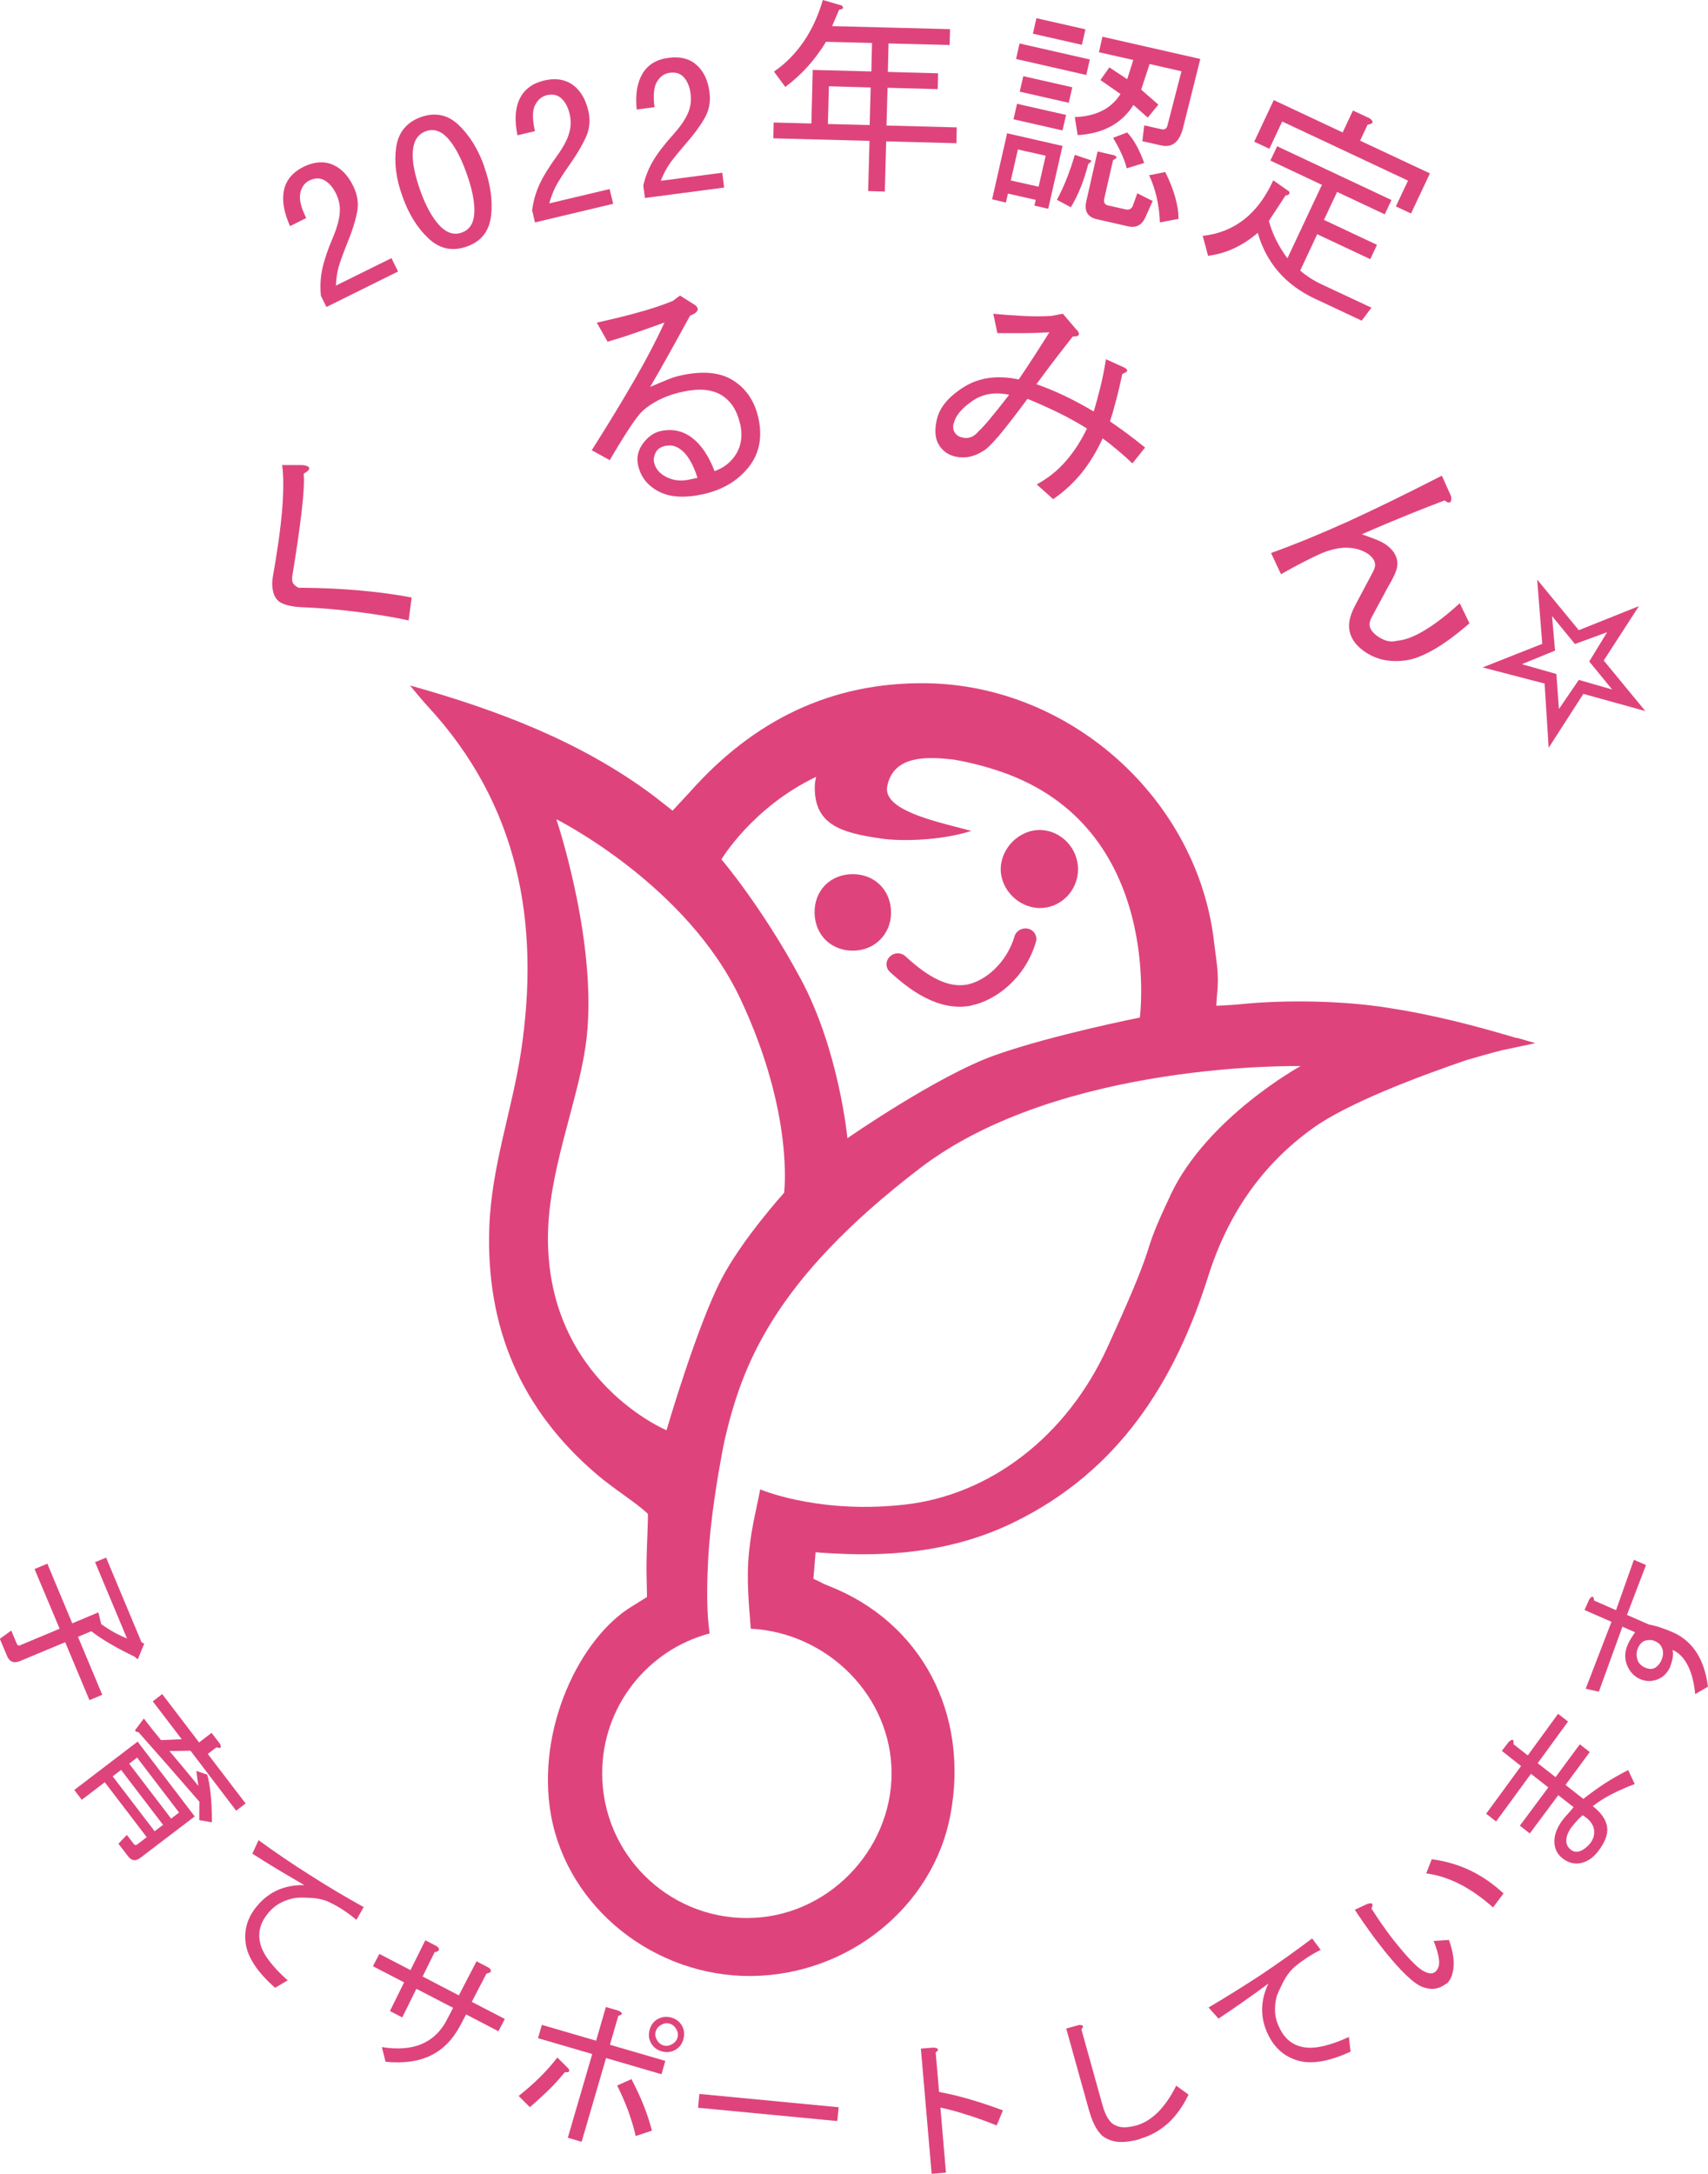 <?xml version="1.0" encoding="UTF-8"?><svg xmlns="http://www.w3.org/2000/svg" viewBox="0 0 101.4 129.01"><defs><style>.d,.e{fill:#de447b;}.e{fill-rule:evenodd;}</style></defs><g id="a"/><g id="b"><g id="c"><g><path class="d" d="M90.05,61.61c-2.54-.76-5.08-1.41-7.65-1.8-2.64-.42-6.05-.49-8.78-.21-.48,.05-1.41,.09-1.41,.09l.03-.5h0c.02-.29,.09-.74,.05-1.41-.03-.61-.14-1.23-.21-1.84-.96-8.49-8.5-15.26-17.05-15.39-5.73-.09-10.34,2.25-14.07,6.45-.03,.04-.07,.07-.1,.11h0l-.02,.02-.02,.02-.89,.96-1.15-.9c-4.29-3.2-9.23-5.07-14.44-6.53,.34,.4,.66,.81,1.01,1.19,5.46,5.87,6.73,12.92,5.58,20.55-.53,3.47-1.75,6.8-1.88,10.38-.22,5.97,1.87,10.86,6.39,14.71,.99,.85,2.32,1.66,3.01,2.32,.06,.06-.07,1.91-.07,3.34h0l.03,1.61-.42,.26c-.06,.04-.12,.07-.19,.12h0c-.08,.05-.16,.1-.26,.16-3.1,1.86-5.74,7.3-4.83,12.4,1,5.55,6.2,9.61,11.91,9.55,5.76-.06,10.77-4.12,11.8-9.54,1.14-6.02-1.71-11.45-7.22-13.61-.21-.08-.35-.14-.52-.24l-.39-.18,.13-1.58,.34,.03c.32,.02,.61,.04,.88,.05,3.66,.19,7.19-.22,10.54-1.85,6.21-3.02,9.56-8.31,11.55-14.61,1.15-3.63,3.15-6.59,6.22-8.79,2.03-1.46,6.11-3.01,9.09-4.03,.71-.21,1.42-.41,2.13-.59l1.98-.42s-1-.29-1.13-.33Zm-41.6-15.5c-.05,.2-.08,.41-.08,.64,0,2.23,1.62,2.68,3.97,3.02,1.08,.16,3.48,.14,5.33-.46-.15-.04-.31-.07-.47-.12-1.74-.46-4.78-1.13-4.53-2.51,.36-1.93,2.52-1.76,3.95-1.6,.88,.15,1.81,.38,2.78,.71,9.74,3.32,8.27,14.6,8.27,14.6,0,0-5.16,1.02-8.56,2.22-3.42,1.2-8.8,4.94-8.8,4.94,0,0-.49-5.2-2.77-9.45s-4.71-7.1-4.71-7.1c0,0,1.84-3.09,5.61-4.89Zm-15.92,27.37c0-3.9,1.71-7.86,2.23-11.37,.86-5.81-1.73-13.49-1.73-13.49,0,0,7.74,3.87,10.93,10.67,3.21,6.83,2.59,11.5,2.59,11.5,0,0-2.48,2.74-3.71,5.1-1.48,2.84-3.27,8.99-3.27,8.99,0,0-7.05-2.92-7.04-11.41Zm36.96-2.55c-2.04,4.31-.38,1.66-3.73,9-2.45,5.38-7.03,8.79-12.01,9.36-4.86,.56-8.24-.74-8.62-.9-.25,1.34-.6,2.54-.71,4.31-.09,1.53,.1,3.14,.15,3.96,4.54,.23,8.36,3.99,8.36,8.58s-3.84,8.59-8.59,8.59-8.59-3.85-8.59-8.59c0-3.98,2.71-7.33,6.38-8.3-.1-.71-.22-1.85-.09-4.34,.12-2.38,.57-4.97,.81-6.28,0,0,.11-.58,.17-.86h0c1.01-4.3,2.79-9.4,11.61-16.14,8.32-6.36,22.58-6.05,22.58-6.05,0,0-5.54,3.04-7.72,7.65Z"/><path class="e" d="M64,51.63c-.02,1.26-1.06,2.28-2.29,2.26-1.23-.02-2.29-1.08-2.3-2.29,0-1.28,1.12-2.38,2.38-2.34,1.23,.04,2.23,1.11,2.21,2.36Z"/><path class="e" d="M50.65,56.42c-1.3,.01-2.26-.92-2.29-2.22-.03-1.36,.95-2.34,2.31-2.32,1.29,.02,2.23,.98,2.23,2.28,0,1.28-.97,2.25-2.25,2.26Z"/><path class="d" d="M57.67,59.68c-1.97,.38-3.71-.96-4.84-2-.26-.24-.27-.64-.01-.9,.25-.26,.67-.27,.93-.03,1.46,1.35,2.63,1.88,3.67,1.68,1.04-.2,2.33-1.25,2.81-2.86,.1-.34,.47-.54,.82-.45,.35,.09,.55,.44,.45,.78-.65,2.21-2.45,3.5-3.84,3.77Z"/><g><path class="d" d="M16.19,34.28c.28-1.58,.47-2.92,.56-4.03,.09-1.11,.09-2,0-2.65h1.23c.25,.04,.38,.1,.38,.19,0,.09-.11,.2-.33,.32,.04,.47,0,1.21-.12,2.23-.12,1.02-.3,2.31-.56,3.86-.01,.1-.01,.19,0,.27,.02,.08,.03,.13,.06,.16,.07,.09,.14,.15,.22,.2,.08,.05,.16,.07,.24,.05,1.28,.01,2.47,.07,3.57,.17s2.1,.24,3,.41l-.18,1.36c-.92-.2-1.92-.36-3.01-.5-1.08-.14-2.23-.24-3.45-.29-.33-.02-.62-.07-.86-.15-.25-.08-.42-.19-.53-.34-.11-.14-.18-.32-.22-.55-.04-.22-.04-.46,0-.71Z"/><path class="d" d="M43.93,25.14c-.18-.81-.56-1.37-1.13-1.71-.57-.33-1.33-.39-2.27-.18-.56,.12-1.06,.3-1.48,.52-.43,.23-.78,.48-1.04,.76-.23,.27-.5,.65-.8,1.12-.3,.47-.64,1.02-1.01,1.66l-1.07-.59c.98-1.54,1.83-2.95,2.56-4.21,.73-1.27,1.31-2.39,1.76-3.37-.54,.2-1.1,.39-1.66,.59-.56,.2-1.14,.38-1.72,.55l-.64-1.13c.88-.2,1.69-.39,2.43-.6,.75-.2,1.44-.43,2.08-.69l.43-.32,.71,.45c.25,.13,.36,.26,.34,.39-.03,.13-.17,.25-.45,.35-.39,.71-.78,1.43-1.18,2.14-.39,.71-.79,1.41-1.19,2.09,.37-.16,.7-.29,.98-.41,.29-.12,.55-.21,.8-.26,1.33-.3,2.38-.2,3.15,.29,.77,.49,1.27,1.23,1.49,2.21,.26,1.16,.06,2.14-.58,2.94-.65,.81-1.53,1.33-2.65,1.59-1.12,.25-2.01,.2-2.68-.15-.67-.35-1.08-.87-1.23-1.57-.1-.45,0-.88,.29-1.28,.3-.4,.64-.64,1.02-.73,.7-.16,1.33-.03,1.88,.38,.55,.41,1,1.07,1.35,1.99,.58-.2,1.01-.56,1.31-1.06,.29-.51,.36-1.09,.21-1.76Zm-4.39,1.31c-.32,.07-.52,.21-.62,.42-.1,.21-.13,.4-.09,.57,.09,.39,.34,.68,.75,.88,.41,.2,.86,.25,1.35,.14,.07-.02,.15-.03,.24-.05,.09-.02,.17-.04,.24-.05-.23-.72-.52-1.24-.84-1.55-.33-.31-.67-.43-1.02-.35Z"/><path class="d" d="M62.52,29.62l-.97-.87c.67-.37,1.25-.83,1.73-1.39,.49-.56,.9-1.2,1.25-1.93-.55-.34-1.12-.66-1.72-.95-.6-.29-1.2-.56-1.81-.81-.68,.92-1.24,1.64-1.68,2.17-.45,.53-.77,.84-.98,.94-.26,.17-.52,.27-.79,.33-.27,.05-.54,.05-.82-.01-.42-.09-.75-.32-.98-.68-.23-.36-.28-.86-.14-1.49,.16-.74,.7-1.39,1.61-1.96,.91-.57,2-.72,3.26-.45,.32-.48,.64-.95,.94-1.42,.3-.47,.6-.93,.88-1.38-.52,.03-1.04,.05-1.55,.05-.51,0-1.03,0-1.54,0l-.24-1.15c.61,.06,1.2,.1,1.76,.13,.56,.03,1.12,.03,1.68,0l.69-.13,.75,.88c.15,.14,.22,.26,.2,.35-.02,.09-.14,.13-.36,.12-.3,.38-.63,.8-.99,1.27-.36,.47-.75,.99-1.17,1.56,.54,.19,1.1,.42,1.67,.69,.57,.27,1.14,.58,1.73,.93,.13-.41,.25-.87,.38-1.38,.13-.5,.24-1.08,.35-1.72l.95,.43c.2,.08,.3,.16,.31,.23,0,.07-.1,.14-.29,.21-.13,.6-.25,1.13-.38,1.6-.12,.47-.24,.88-.35,1.22,.32,.22,.65,.45,1,.71,.35,.26,.71,.54,1.08,.84l-.75,.94c-.31-.29-.6-.55-.9-.8-.3-.25-.58-.48-.87-.68-.35,.77-.77,1.45-1.24,2.04-.48,.59-1.04,1.11-1.69,1.56Zm-5.91-4.48c-.05,.21-.02,.39,.08,.54,.1,.15,.25,.25,.46,.29,.18,.04,.34,.03,.5-.03,.16-.06,.31-.18,.47-.37,.14-.12,.35-.35,.65-.71,.3-.36,.68-.83,1.14-1.43-.84-.18-1.58-.06-2.2,.38-.63,.43-.99,.88-1.09,1.33Z"/><path class="d" d="M81.31,32.94c-.34-.26-.75-.4-1.23-.43-.48-.03-1.01,.08-1.59,.31-.34,.15-.71,.33-1.12,.54-.41,.21-.85,.45-1.32,.72l-.59-1.26c1.29-.46,2.79-1.07,4.48-1.83,1.69-.77,3.57-1.69,5.66-2.76l.55,1.23c.03,.2,0,.32-.07,.35-.07,.04-.18,0-.32-.11-.63,.24-1.36,.52-2.17,.85-.81,.33-1.73,.71-2.74,1.16,.32,.11,.61,.22,.87,.32,.26,.11,.47,.22,.64,.35,.17,.13,.31,.28,.41,.44,.1,.17,.16,.32,.18,.48,.03,.2,0,.42-.1,.67-.1,.24-.24,.52-.43,.83l-.98,1.82c-.12,.22-.16,.42-.11,.59,.05,.17,.17,.33,.37,.49,.2,.15,.4,.26,.6,.32,.2,.06,.41,.07,.63,.01,.48-.04,1.04-.25,1.66-.63,.63-.38,1.32-.91,2.07-1.6l.58,1.19c-.8,.7-1.52,1.22-2.15,1.58-.63,.35-1.17,.56-1.62,.62-.5,.07-.97,.05-1.39-.04-.42-.1-.82-.29-1.19-.57-.43-.33-.68-.7-.77-1.13s.02-.91,.3-1.46l1.1-2.07c.1-.19,.14-.37,.1-.53-.04-.16-.14-.31-.31-.44Z"/></g><g><path class="d" d="M5.65,92.71l.65-.27,2.1,5.02,.16,.09-.38,.93-.19-.16c-1.08-.52-1.94-1.02-2.57-1.51l-.79,.33,1.44,3.44-.76,.32-1.44-3.44-2.68,1.12c-.37,.15-.63,.05-.78-.32l-.42-1,.68-.49,.33,.79c.04,.09,.1,.12,.2,.08l2.34-.98-1.49-3.54,.76-.32,1.48,3.54,1.55-.65,.17,.7c.5,.36,1.01,.64,1.53,.85l-1.9-4.54Z"/><path class="d" d="M4.86,106.82l-.45-.59,3.76-2.87,3.39,4.44-3.23,2.46c-.28,.21-.52,.18-.73-.1l-.57-.74,.5-.52,.41,.53c.06,.08,.13,.09,.21,.03l.56-.43-2.49-3.26-1.36,1.04Zm4.32,1.86l.5-.38-2.49-3.26-.5,.38,2.49,3.26Zm-1.04-4.37l-.47,.36,2.49,3.26,.47-.36-2.49-3.26Zm4.2-.21l2.24,2.93-.56,.43-2.71-3.56-1.25,.02c.61,.72,1.18,1.41,1.72,2.07-.05-.31-.09-.61-.12-.89l.64,.22c.18,.61,.28,1.55,.28,2.83l-.75-.13c0-.37,0-.74,.01-1.09-1.35-1.56-2.56-2.94-3.62-4.13-.17-.02-.23-.08-.17-.16l.49-.65c.33,.43,.67,.86,1.02,1.28l1.23-.05-1.72-2.25,.56-.43,2.19,2.87,.74-.57,.5,.65c.11,.23,.04,.3-.21,.21l-.5,.38Z"/><path class="d" d="M21.14,113.92c-.33-.27-.64-.49-.94-.68-.3-.18-.57-.32-.81-.42-.27-.1-.56-.16-.86-.18-.3-.02-.62-.03-.95-.01-.33,.05-.64,.15-.92,.3-.29,.15-.55,.37-.78,.66-.44,.54-.58,1.12-.43,1.75s.7,1.36,1.63,2.19l-.75,.44c-1.04-.92-1.62-1.79-1.74-2.61s.1-1.56,.66-2.23c.36-.44,.78-.76,1.26-.97,.47-.2,.99-.3,1.56-.28-.5-.29-1.01-.59-1.53-.9-.52-.31-1.04-.64-1.56-.97l.37-.8c.99,.72,2,1.41,3.05,2.07,1.04,.67,2.11,1.3,3.19,1.9l-.43,.76Z"/><path class="d" d="M28.02,118.81l1.95,1.01-.38,.73-1.92-1-.33,.63c-.44,.84-1.02,1.44-1.75,1.8-.73,.36-1.63,.49-2.7,.38l-.22-.87c.93,.15,1.72,.09,2.36-.18,.64-.27,1.15-.75,1.51-1.46l.36-.69-2.18-1.13-.84,1.7-.73-.38,.84-1.7-1.85-.96,.38-.73,1.85,.96,.88-1.77,.69,.36c.1,.08,.14,.15,.12,.21-.02,.06-.1,.11-.26,.14l-.71,1.44,2.15,1.12,1.05-2.02,.73,.38c.1,.08,.14,.15,.12,.21-.02,.06-.1,.11-.26,.14l-.88,1.69Z"/><path class="d" d="M31.45,125.05l-.66-.66c.43-.34,.84-.7,1.23-1.08s.74-.78,1.07-1.2l.66,.66c.05,.09,.06,.15,.02,.18s-.11,.04-.24,.03c-.29,.36-.6,.71-.94,1.04-.35,.34-.72,.68-1.13,1.03Zm4.52-5.94l.75,.22c.14,.07,.2,.12,.2,.17,0,.05-.07,.1-.21,.13l-.5,1.72,3.29,.96-.23,.79-3.29-.96-1.45,4.97-.82-.24,1.45-4.97-3.22-.94,.23-.79,3.22,.94,.58-2Zm1.77,7.66c-.11-.5-.27-1-.45-1.51-.19-.51-.41-1-.65-1.49l.85-.38c.3,.58,.55,1.12,.75,1.63,.2,.51,.35,.99,.46,1.43l-.94,.31Zm.83-6.32c.08-.29,.25-.5,.49-.63,.25-.13,.51-.16,.8-.08,.29,.08,.5,.25,.63,.49,.14,.25,.16,.51,.08,.8-.08,.29-.25,.5-.49,.63-.25,.14-.51,.16-.8,.08-.29-.08-.5-.25-.63-.49-.14-.25-.16-.51-.08-.8Zm1.65,.48c.05-.17,.03-.34-.07-.5-.09-.17-.22-.28-.39-.33-.17-.05-.34-.03-.5,.07-.17,.09-.28,.22-.33,.39-.05,.17-.03,.34,.07,.5,.09,.17,.22,.28,.39,.33,.17,.05,.33,.03,.5-.07,.17-.09,.28-.22,.33-.39Z"/><path class="d" d="M41.44,125.09l.08-.82,8.27,.79-.08,.82-8.27-.79Z"/><path class="d" d="M59.54,125.25l-.37,.89c-.67-.27-1.29-.49-1.85-.66-.56-.18-1.06-.31-1.49-.4l.33,3.86-.85,.07-.64-7.43,.74-.06c.15,.01,.24,.04,.27,.09,.03,.05-.02,.11-.13,.2l.2,2.34c.63,.12,1.26,.27,1.89,.46,.63,.18,1.26,.4,1.91,.64Z"/><path class="d" d="M67.68,126.95c-.43,.12-.82,.18-1.15,.17-.34,0-.64-.09-.92-.25-.18-.1-.36-.29-.53-.57-.17-.28-.31-.64-.44-1.1l-1.34-4.81,.75-.21c.13,0,.2,0,.23,.05,.03,.04,0,.12-.08,.21l1.26,4.52c.09,.31,.19,.56,.31,.75,.12,.19,.24,.31,.36,.38,.18,.1,.38,.16,.59,.16,.21,0,.44-.03,.71-.1,.48-.13,.91-.4,1.31-.79,.39-.39,.76-.92,1.09-1.58l.73,.53c-.34,.71-.76,1.29-1.24,1.72-.49,.43-1.03,.73-1.63,.9Z"/><path class="d" d="M78.42,115.71c-.38,.19-.71,.39-1,.59-.29,.2-.53,.39-.71,.57-.2,.21-.37,.45-.51,.72-.14,.27-.28,.56-.4,.87-.09,.32-.12,.65-.1,.97,.02,.32,.12,.65,.29,.98,.31,.62,.79,.99,1.43,1.09,.64,.11,1.52-.09,2.66-.61l.1,.87c-1.26,.58-2.29,.76-3.09,.54-.8-.22-1.39-.72-1.78-1.5-.26-.51-.38-1.02-.38-1.54,0-.52,.13-1.03,.37-1.54-.47,.35-.94,.69-1.44,1.04-.49,.35-1,.69-1.52,1.04l-.59-.66c1.05-.62,2.09-1.27,3.13-1.95,1.03-.69,2.04-1.41,3.02-2.15l.52,.7Z"/><path class="d" d="M85.86,117.72c-.41,.33-.87,.4-1.39,.21-.52-.19-1.27-.9-2.27-2.14-.31-.39-.61-.78-.9-1.19-.29-.4-.58-.82-.87-1.26l.73-.34c.15-.05,.25-.06,.29-.02,.05,.04,.04,.14-.03,.29,.26,.4,.5,.77,.74,1.1,.24,.34,.47,.65,.71,.94,.7,.87,1.22,1.41,1.56,1.62,.34,.21,.6,.24,.77,.1,.19-.16,.27-.4,.23-.73-.04-.33-.15-.7-.32-1.11l.91-.06c.23,.64,.32,1.19,.27,1.65-.05,.45-.19,.77-.42,.96Zm3.4-5.35l-.62,.83c-.66-.58-1.32-1.05-1.97-1.38s-1.32-.55-2-.64l.33-.84c.82,.11,1.58,.33,2.29,.67,.7,.34,1.36,.79,1.97,1.36Z"/><path class="d" d="M94,106.76c.42-.33,.85-.64,1.29-.93,.44-.28,.9-.54,1.37-.78l.39,.83c-.49,.18-.95,.39-1.37,.6-.42,.22-.8,.46-1.12,.71,.51,.4,.79,.81,.85,1.24,.06,.43-.12,.91-.55,1.46-.29,.37-.63,.6-1.01,.68-.38,.08-.75-.02-1.1-.29-.31-.25-.47-.58-.47-1.01,0-.42,.18-.86,.53-1.31,.06-.08,.15-.18,.26-.3,.11-.12,.23-.26,.35-.41l-.91-.71-1.69,2.27-.59-.46,1.69-2.27-1.03-.81-2.07,2.83-.59-.46,2.07-2.83-1.14-.9,.41-.53c.11-.1,.19-.14,.24-.12,.05,.02,.06,.1,.04,.25l.85,.67,1.8-2.47,.59,.46-1.8,2.47,1.06,.83,1.44-1.95,.59,.46-1.44,1.95,1.06,.83Zm-.61,1.56c-.25,.31-.38,.59-.4,.84-.02,.25,.06,.45,.26,.61,.18,.14,.37,.16,.58,.08,.21-.09,.4-.24,.57-.45,.2-.25,.28-.53,.23-.84-.05-.3-.27-.58-.67-.83-.1,.08-.19,.17-.29,.27-.09,.1-.19,.21-.28,.33Z"/><path class="d" d="M99.17,98.89c-.17,.39-.43,.65-.77,.78-.34,.13-.69,.13-1.03-.02-.36-.16-.62-.44-.78-.83-.15-.39-.14-.79,.04-1.2,.06-.14,.13-.27,.21-.4,.08-.13,.16-.24,.23-.35l-.75-.33-1.4,3.86-.78-.18,1.53-3.97-1.6-.7,.27-.61c.08-.13,.15-.19,.2-.18,.05,0,.08,.08,.1,.23l1.3,.57,1.06-2.99,.72,.31-1.13,2.96,1.3,.57c.22,.04,.46,.1,.69,.18,.24,.08,.48,.17,.73,.28,.59,.26,1.06,.66,1.41,1.2,.35,.54,.57,1.22,.68,2.03l-.76,.44c-.07-.71-.22-1.28-.45-1.72-.23-.44-.52-.74-.89-.9,.03,.18,.03,.34,0,.49-.03,.15-.07,.31-.14,.47Zm-1.5,.08c.23,.1,.42,.1,.58,.01s.29-.24,.38-.44c.11-.25,.13-.48,.06-.69-.07-.21-.22-.36-.45-.46-.16-.07-.34-.08-.54-.03-.2,.05-.35,.2-.46,.45-.09,.21-.1,.42-.04,.65,.06,.23,.22,.4,.47,.51Z"/></g><path class="d" d="M91.71,40.57l-3.69-.96,3.54-1.4-.3-3.81,2.47,3,3.57-1.43-2.09,3.23,2.47,3-3.68-1.02-2.06,3.2-.24-3.8Zm-1.35-1.15l2.04,.58,.15,2.08,1.18-1.73,1.98,.57-1.36-1.66,1.06-1.74-1.91,.7-1.36-1.66,.18,2.05-1.95,.8Z"/><g><path class="d" d="M23.64,16.11l-4.26,2.11-.33-.67c-.05-.53-.03-1.05,.08-1.57,.11-.52,.32-1.15,.64-1.9,.24-.57,.37-1.05,.4-1.45,.03-.4-.04-.77-.22-1.14-.18-.36-.4-.62-.67-.78-.27-.16-.57-.16-.91,0-.28,.14-.46,.38-.54,.74-.08,.35,.03,.85,.35,1.49l-.96,.48c-.37-.82-.49-1.53-.36-2.14,.13-.6,.52-1.06,1.16-1.38,.61-.3,1.18-.35,1.7-.14,.52,.21,.94,.64,1.25,1.28,.26,.53,.34,1.06,.22,1.6-.11,.54-.3,1.12-.55,1.73-.28,.69-.46,1.2-.55,1.52-.08,.32-.13,.67-.15,1.06l3.3-1.63,.39,.79Z"/><path class="d" d="M28.75,9.91c.38,1.05,.51,2.03,.4,2.92-.11,.9-.59,1.5-1.43,1.8-.85,.3-1.61,.15-2.27-.47-.67-.62-1.19-1.46-1.56-2.51-.38-1.05-.5-2.02-.37-2.91,.13-.89,.62-1.48,1.46-1.79,.85-.3,1.6-.15,2.24,.46,.65,.61,1.16,1.44,1.54,2.49Zm-1.05,.38c-.33-.94-.71-1.63-1.11-2.08-.41-.45-.85-.59-1.31-.42-.47,.17-.72,.56-.77,1.17-.05,.61,.1,1.38,.43,2.32,.33,.94,.72,1.63,1.14,2.09,.43,.46,.88,.6,1.34,.43,.47-.17,.71-.56,.74-1.18,.03-.62-.13-1.4-.46-2.33Z"/><path class="d" d="M36.38,12.1l-4.62,1.1-.17-.72c.07-.53,.21-1.03,.43-1.52,.22-.48,.57-1.05,1.05-1.71,.36-.5,.6-.94,.71-1.32,.12-.38,.13-.76,.04-1.16-.09-.39-.25-.7-.48-.92-.23-.22-.52-.28-.88-.2-.3,.07-.53,.27-.7,.6-.16,.33-.16,.84,0,1.53l-1.04,.25c-.18-.88-.14-1.6,.13-2.16,.27-.56,.75-.92,1.44-1.09,.66-.16,1.23-.08,1.69,.24,.46,.32,.77,.83,.94,1.52,.14,.57,.09,1.11-.14,1.61-.23,.5-.54,1.02-.92,1.56-.43,.61-.72,1.07-.87,1.36-.15,.29-.28,.63-.38,1l3.58-.85,.21,.86Z"/><path class="d" d="M43,11.13l-4.71,.62-.1-.74c.12-.52,.31-1,.58-1.46,.27-.46,.68-.99,1.22-1.59,.41-.46,.69-.87,.85-1.24,.16-.36,.21-.75,.16-1.15-.05-.4-.18-.72-.38-.96-.2-.24-.49-.34-.86-.29-.31,.04-.56,.21-.75,.52-.19,.31-.25,.82-.15,1.52l-1.06,.14c-.09-.9,.03-1.61,.35-2.14,.32-.53,.84-.84,1.55-.93,.68-.09,1.23,.05,1.65,.42,.42,.37,.68,.91,.77,1.61,.08,.59-.03,1.12-.31,1.59-.28,.48-.64,.96-1.08,1.46-.49,.57-.83,.99-1.01,1.26-.18,.27-.35,.59-.49,.96l3.65-.48,.11,.88Z"/><path class="d" d="M46.62,5.16l-.67-.91c1.38-.96,2.35-2.37,2.9-4.25l1.13,.33c.13,.14,.08,.22-.16,.24l-.42,.98,7,.18-.02,.94-3.63-.09-.04,1.69,2.98,.08-.02,.94-2.98-.08-.06,2.24,4.17,.11-.02,.94-4.17-.11-.08,2.98-.99-.03,.08-2.98-5.71-.15,.02-.94,2.24,.06,.08-3.18,3.48,.09,.04-1.69-2.73-.07c-.66,1.08-1.46,1.97-2.41,2.67Zm2.53,2.2l2.48,.06,.06-2.23-2.48-.07-.06,2.24Z"/><path class="d" d="M63.08,8.66l-.85,3.73-.82-.19,.08-.34-1.65-.37-.12,.53-.82-.19,.89-3.92,3.29,.75Zm-2.65,.21l-.42,1.84,1.65,.37,.42-1.84-1.65-.37Zm-.05-2.71l2.91,.66-.21,.92-2.91-.66,.21-.92Zm.15-3.58l4.17,.95-.21,.92-4.17-.95,.21-.92Zm.22,1.94l2.91,.66-.21,.92-2.91-.66,.21-.92Zm.78-3.44l2.91,.66-.21,.92-2.91-.66,.21-.92Zm1.22,10.77c.41-.76,.76-1.64,1.06-2.66l.95,.32c.06,.05,0,.12-.15,.22-.27,1.03-.61,1.88-1.04,2.57l-.82-.44Zm1.06-4.9c1.27-.05,2.17-.51,2.71-1.37l-1.19-.83,.53-.75,1.06,.7,.36-1.14-2.04-.46,.21-.92,5.81,1.32-1.04,4.15c-.22,.8-.65,1.13-1.29,.98l-1.11-.25,.11-.94,1.02,.23c.19,.04,.31-.03,.36-.22l.83-3.22-1.89-.43-.5,1.52,1.02,.89-.63,.77-.85-.75c-.69,1.1-1.8,1.7-3.31,1.79l-.17-1.06Zm2.29,2.25c.25,.09,.24,.19-.02,.3l-.52,2.28c-.05,.23,.02,.36,.21,.41l1.07,.24c.19,.04,.33-.03,.41-.21l.27-.75,.91,.46-.43,.97c-.21,.46-.55,.64-1.04,.53l-1.84-.42c-.55-.12-.76-.48-.63-1.06l.67-2.96,.92,.21Zm.81-1.34c.39,.39,.72,1,1.02,1.81l-1.04,.32c-.12-.5-.39-1.11-.81-1.81l.84-.32Zm1.95,5.33c-.04-1.03-.25-1.96-.64-2.79l.96-.19c.51,1.03,.78,1.96,.79,2.78l-1.12,.21Z"/><path class="d" d="M71.4,14c1.89-.21,3.29-1.31,4.19-3.3l.95,.67c.05,.13-.02,.21-.22,.23l-.99,1.51c.2,.75,.56,1.49,1.1,2.22l2.05-4.36-3.06-1.44,.4-.85,6.79,3.19-.4,.85-2.83-1.33-.78,1.66,3.15,1.48-.4,.85-3.15-1.48-1.01,2.16c.39,.33,.81,.6,1.26,.81l2.97,1.39-.58,.77-2.79-1.31c-1.74-.82-2.87-2.12-3.38-3.9-.91,.78-1.9,1.23-2.95,1.36l-.32-1.19Zm9.35-5.65l4.14,1.94-1.12,2.38-.9-.42,.72-1.53-7.47-3.51-.76,1.62-.9-.42,1.16-2.47,4.09,1.92,.61-1.3,.99,.46c.27,.2,.23,.33-.12,.38l-.44,.94Z"/></g></g></g></g></svg>